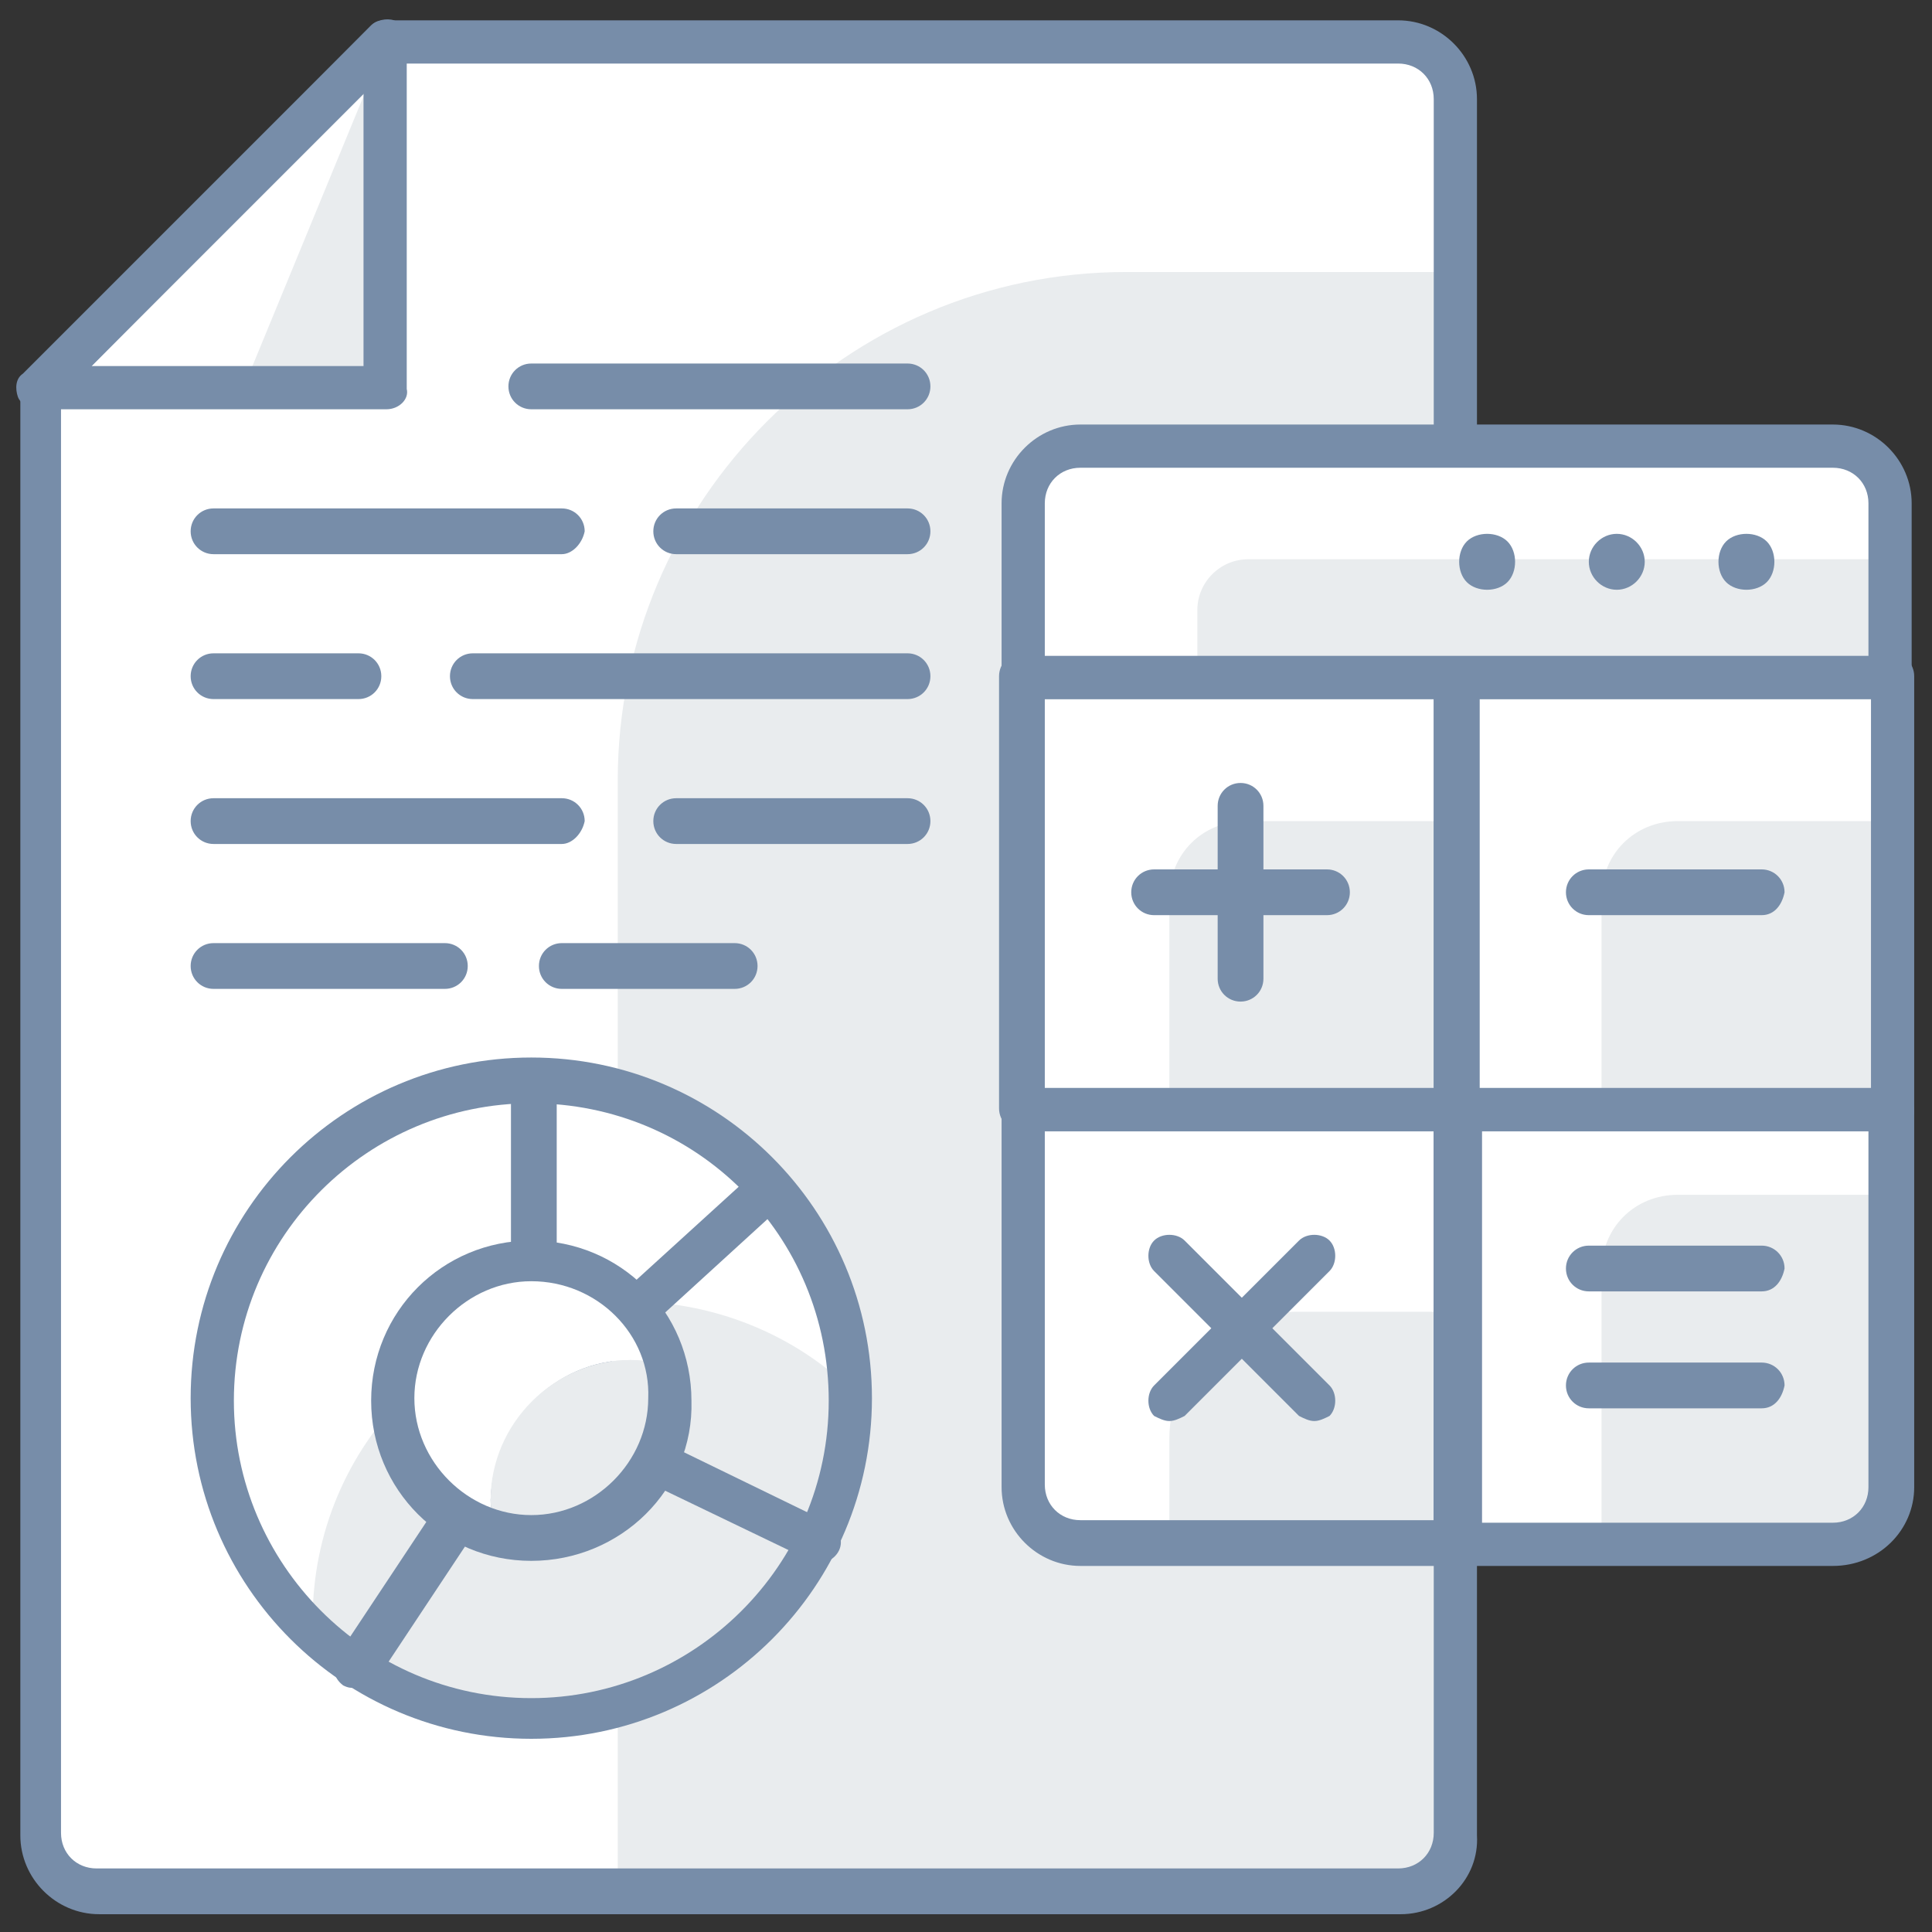 <svg width="76" height="76" viewBox="0 0 76 76" fill="none" xmlns="http://www.w3.org/2000/svg">
<rect x="0" y="0" width="76" height="76" fill="#333333" stroke="none"/>
<path d="M3.9 74.4H55.1C56.4 74.4 57.4 73.4 57.4 72.1V3.9C57.4 2.6 56.4 1.6 55.1 1.6H15.3C10 6.9 7 9.9 1.6 15.3V72.2C1.6 73.4 2.6 74.4 3.9 74.4Z" fill="white"/>
<path d="M24.3 74.4H55.3C56.4 74.4 57.3 73.5 57.3 72.4V10.7H44.3C33.3 10.7 24.3 19.7 24.3 30.7V74.4Z" fill="#E9ECEE"/>
<path d="M42.3 60.8H57.4V43.7H40.3V58.8C40.3 59.9 41.2 60.8 42.3 60.8Z" fill="white"/>
<path d="M57.4 26.6H40.3V43.7H57.4V26.6Z" fill="white"/>
<path d="M57.3 60.8H72.4C73.5 60.8 74.4 59.9 74.4 58.8V43.7H57.3V60.8Z" fill="white"/>
<path d="M74.4 26.6H57.3V43.7H74.4V26.6Z" fill="white"/>
<path d="M63 43.7H74.4V32.3H66C64.3 32.3 63 33.6 63 35.3V43.7Z" fill="#E9ECEE"/>
<path d="M63 60.7H72.4C73.5 60.7 74.4 59.8 74.4 58.7V47H66C64.3 47 63 48.3 63 50V60.7Z" fill="#E9ECEE"/>
<path d="M46 43.7H57.4V32.3H49C47.3 32.3 46 33.6 46 35.3V43.7Z" fill="#E9ECEE"/>
<path d="M46 60.7H57.4V51.6H51C48.2 51.6 46 53.8 46 56.6V60.7Z" fill="#E9ECEE"/>
<path d="M1.6 15.2L15.2 1.6V15.2H1.6Z" fill="white"/>
<path d="M9.6 15.2L15.2 1.6V15.2H9.6Z" fill="#E9ECEE"/>
<path d="M20.9 67.6C27.803 67.6 33.4 62.004 33.4 55.1C33.4 48.196 27.803 42.6 20.9 42.6C13.996 42.6 8.4 48.196 8.4 55.1C8.4 62.004 13.996 67.6 20.9 67.6Z" fill="white"/>
<path d="M33.4 55.1C33.4 54.9 33.4 54.8 33.4 54.6C31.2 52.5 28.1 51.2 24.8 51.2C17.9 51.2 12.3 56.8 12.3 63.7C12.3 63.9 12.3 64 12.3 64.2C14.5 66.3 17.6 67.6 20.9 67.6C27.8 67.6 33.4 62 33.4 55.1Z" fill="#E9ECEE"/>
<path d="M20.9 55.9C20.8 55.9 20.7 55.9 20.6 55.8C20.3 55.7 20.1 55.4 20.1 55V42.6C20.1 42.1 20.5 41.7 21 41.7C21.5 41.7 21.9 42.1 21.9 42.6V53.2L29.7 46.1C30 45.8 30.6 45.8 30.9 46.2C31.2 46.5 31.2 47.1 30.8 47.4L21.6 55.8C21.3 55.8 21.1 55.9 20.9 55.9Z" fill="#778DA9"/>
<path d="M14 66.4C13.8 66.4 13.7 66.4 13.5 66.3C13.1 66 13 65.5 13.3 65.1L20.2 54.7C20.4 54.3 20.9 54.2 21.3 54.4L32.6 59.9C33 60.1 33.2 60.6 33 61C32.8 61.4 32.3 61.6 31.9 61.4L21.3 56.3L14.8 66.1C14.6 66.2 14.3 66.4 14 66.4Z" fill="#778DA9"/>
<path d="M24.8 53.5C25.3 53.5 25.7 53.6 26.2 53.7C25.6 51.3 23.5 49.6 20.9 49.6C17.9 49.6 15.4 52.1 15.4 55.1C15.4 57.6 17.1 59.8 19.5 60.4C19.4 60 19.3 59.5 19.3 59C19.4 56 21.8 53.5 24.8 53.5Z" fill="white"/>
<path d="M26.4 55.1C26.4 54.6 26.3 54.2 26.2 53.7C25.8 53.6 25.3 53.5 24.8 53.5C21.8 53.5 19.3 56 19.3 59C19.3 59.5 19.4 59.9 19.5 60.4C19.9 60.5 20.4 60.6 20.9 60.6C24 60.5 26.4 58.1 26.4 55.1Z" fill="#E9ECEE"/>
<path d="M55.1 75.3H3.9C2.2 75.3 0.8 73.9 0.8 72.2V15.2C0.8 15 0.9 14.8 1.1 14.6L14.6 1C14.8 0.8 15 0.8 15.2 0.8H55C56.7 0.8 58.1 2.2 58.1 3.9V72.2C58.2 73.9 56.8 75.3 55.1 75.3ZM2.4 15.6V72.1C2.4 72.9 3 73.5 3.8 73.5H55C55.8 73.5 56.4 72.9 56.4 72.1V3.9C56.4 3.1 55.8 2.5 55 2.5H15.5L2.4 15.6Z" fill="#778DA9"/>
<path d="M57.3 61.6H42.5C40.8 61.6 39.4 60.2 39.4 58.5V43.7C39.4 43.2 39.8 42.8 40.3 42.8H57.4C57.9 42.8 58.3 43.2 58.3 43.7V60.8C58.2 61.2 57.8 61.6 57.3 61.6ZM41.1 44.5V58.4C41.1 59.2 41.7 59.8 42.5 59.8H56.4V44.5H41.1Z" fill="#778DA9"/>
<path d="M57.3 44.5H40.2C39.7 44.5 39.3 44.1 39.3 43.6V26.6C39.3 26.1 39.7 25.7 40.2 25.7H57.3C57.8 25.7 58.2 26.1 58.2 26.6V43.7C58.2 44.2 57.8 44.5 57.3 44.5ZM41.1 42.8H56.5V27.5H41.1V42.8Z" fill="#778DA9"/>
<path d="M72.1 61.6H57.3C56.8 61.6 56.4 61.2 56.4 60.7V43.7C56.4 43.2 56.8 42.8 57.3 42.8H74.4C74.9 42.8 75.3 43.2 75.3 43.7V58.5C75.3 60.2 73.9 61.6 72.1 61.6ZM58.2 59.9H72.1C72.9 59.9 73.5 59.3 73.5 58.5V44.5H58.1V59.9H58.2Z" fill="#778DA9"/>
<path d="M74.4 44.5H57.3C56.8 44.5 56.4 44.1 56.4 43.6V26.6C56.4 26.1 56.8 25.7 57.3 25.7H74.4C74.9 25.7 75.3 26.1 75.3 26.6V43.7C75.3 44.2 74.9 44.5 74.4 44.5ZM58.2 42.8H73.6V27.5H58.2V42.8Z" fill="#778DA9"/>
<path d="M15.2 16.1H1.5C1.2 16.1 0.8 15.9 0.7 15.6C0.6 15.3 0.6 14.9 0.9 14.7L14.6 1C14.8 0.8 15.2 0.7 15.5 0.8C15.8 0.9 16 1.2 16 1.6V15.3C16.1 15.7 15.7 16.1 15.2 16.1ZM3.6 14.4H14.3V3.6L3.6 14.4Z" fill="#778DA9"/>
<path d="M40.3 26.6H74.4V19.5C74.4 18.4 73.5 17.5 72.4 17.5H42.3C41.2 17.5 40.3 18.4 40.3 19.5V26.6Z" fill="white"/>
<path d="M47.1 26.6H74.4V22H49.1C48 22 47.1 22.9 47.1 24V26.6Z" fill="#E9ECEE"/>
<path d="M58.5 23.2C58.2 23.2 57.9 23.1 57.7 22.9C57.5 22.7 57.4 22.4 57.4 22.1C57.4 21.8 57.5 21.5 57.7 21.3C58.1 20.9 58.9 20.9 59.3 21.3C59.5 21.5 59.6 21.8 59.6 22.1C59.6 22.4 59.5 22.7 59.3 22.9C59.1 23.1 58.8 23.2 58.5 23.2Z" fill="#778DA9"/>
<path d="M62.5 22.1C62.5 21.5 63 21 63.6 21C64.2 21 64.7 21.5 64.7 22.1C64.7 22.7 64.2 23.2 63.6 23.2C63 23.2 62.5 22.7 62.5 22.1Z" fill="#778DA9"/>
<path d="M68.7 23.2C68.4 23.2 68.1 23.1 67.9 22.9C67.7 22.7 67.6 22.4 67.6 22.1C67.6 21.8 67.7 21.5 67.9 21.3C68.3 20.9 69.1 20.9 69.5 21.3C69.7 21.5 69.8 21.8 69.8 22.1C69.8 22.4 69.7 22.7 69.5 22.9C69.3 23.1 69 23.2 68.7 23.2Z" fill="#778DA9"/>
<path d="M52.2 36H45.4C44.9 36 44.5 35.6 44.5 35.1C44.5 34.6 44.9 34.2 45.4 34.2H52.2C52.7 34.2 53.1 34.6 53.1 35.1C53.1 35.6 52.7 36 52.2 36Z" fill="#778DA9"/>
<path d="M69.3 36H62.5C62 36 61.6 35.6 61.6 35.1C61.6 34.6 62 34.2 62.5 34.2H69.3C69.8 34.2 70.2 34.6 70.2 35.1C70.1 35.6 69.8 36 69.3 36Z" fill="#778DA9"/>
<path d="M69.3 55.4H62.5C62 55.4 61.6 55 61.6 54.5C61.6 54 62 53.6 62.5 53.6H69.3C69.8 53.6 70.2 54 70.2 54.5C70.1 55 69.8 55.4 69.3 55.4Z" fill="#778DA9"/>
<path d="M69.3 50.8H62.5C62 50.8 61.6 50.4 61.6 49.9C61.6 49.4 62 49 62.5 49H69.3C69.8 49 70.2 49.4 70.2 49.9C70.1 50.4 69.8 50.8 69.3 50.8Z" fill="#778DA9"/>
<path d="M48.8 39.4C48.3 39.4 47.9 39 47.9 38.5V31.7C47.9 31.2 48.3 30.8 48.8 30.8C49.3 30.8 49.7 31.2 49.7 31.7V38.5C49.7 39 49.3 39.4 48.8 39.4Z" fill="#778DA9"/>
<path d="M51.7 55.9C51.5 55.9 51.3 55.8 51.1 55.7L45.4 50C45.1 49.7 45.1 49.1 45.4 48.8C45.7 48.5 46.3 48.5 46.6 48.8L52.3 54.5C52.6 54.8 52.6 55.4 52.3 55.7C52.1 55.8 51.9 55.9 51.7 55.9Z" fill="#778DA9"/>
<path d="M46 55.9C45.8 55.9 45.6 55.8 45.4 55.7C45.1 55.4 45.1 54.8 45.4 54.5L51.1 48.8C51.4 48.5 52 48.5 52.3 48.8C52.6 49.1 52.6 49.7 52.3 50L46.6 55.7C46.4 55.8 46.2 55.9 46 55.9Z" fill="#778DA9"/>
<path d="M20.9 68.4C13.5 68.4 7.5 62.4 7.5 55C7.5 47.6 13.5 41.6 20.9 41.6C28.3 41.6 34.3 47.6 34.3 55C34.3 62.4 28.3 68.4 20.9 68.4ZM20.9 43.4C14.5 43.4 9.2 48.6 9.2 55.1C9.2 61.5 14.4 66.8 20.9 66.8C27.3 66.8 32.6 61.6 32.6 55.1C32.6 48.6 27.4 43.4 20.9 43.4Z" fill="#778DA9"/>
<path d="M20.9 61.4C17.4 61.4 14.6 58.6 14.6 55.1C14.6 51.6 17.4 48.8 20.9 48.8C24.4 48.8 27.2 51.6 27.2 55.1C27.3 58.6 24.4 61.4 20.9 61.4ZM20.9 50.4C18.4 50.4 16.3 52.5 16.3 55C16.3 57.5 18.4 59.6 20.9 59.6C23.4 59.6 25.5 57.5 25.5 55C25.6 52.5 23.5 50.4 20.9 50.4Z" fill="#778DA9"/>
<path d="M35.7 21.8H26.6C26.1 21.8 25.7 21.4 25.7 20.9C25.7 20.4 26.1 20 26.6 20H35.7C36.2 20 36.6 20.4 36.6 20.9C36.6 21.4 36.2 21.8 35.7 21.8Z" fill="#778DA9"/>
<path d="M22.1 21.8H8.4C7.9 21.8 7.5 21.4 7.5 20.9C7.5 20.4 7.9 20 8.4 20H22.1C22.6 20 23 20.4 23 20.9C22.9 21.4 22.5 21.8 22.1 21.8Z" fill="#778DA9"/>
<path d="M35.7 16.1H20.9C20.4 16.1 20 15.7 20 15.2C20 14.7 20.4 14.3 20.9 14.3H35.7C36.2 14.3 36.6 14.7 36.6 15.2C36.6 15.7 36.2 16.1 35.7 16.1Z" fill="#778DA9"/>
<path d="M35.7 27.5H18.6C18.1 27.5 17.7 27.1 17.7 26.6C17.7 26.1 18.1 25.7 18.6 25.7H35.7C36.2 25.7 36.6 26.1 36.6 26.6C36.6 27.1 36.2 27.5 35.7 27.5Z" fill="#778DA9"/>
<path d="M14.1 27.5H8.4C7.9 27.5 7.5 27.1 7.5 26.6C7.5 26.1 7.9 25.7 8.4 25.7H14.1C14.6 25.7 15 26.1 15 26.6C15 27.1 14.6 27.5 14.1 27.5Z" fill="#778DA9"/>
<path d="M35.7 33.2H26.6C26.1 33.2 25.7 32.8 25.7 32.3C25.7 31.8 26.1 31.4 26.6 31.4H35.7C36.2 31.4 36.6 31.8 36.6 32.3C36.6 32.8 36.2 33.2 35.7 33.2Z" fill="#778DA9"/>
<path d="M22.1 33.2H8.4C7.9 33.2 7.5 32.8 7.5 32.3C7.5 31.8 7.9 31.4 8.4 31.4H22.1C22.6 31.4 23 31.8 23 32.3C22.9 32.8 22.5 33.2 22.1 33.2Z" fill="#778DA9"/>
<path d="M28.9 38.9H22.1C21.6 38.9 21.2 38.5 21.2 38C21.2 37.5 21.6 37.1 22.1 37.1H28.9C29.4 37.1 29.8 37.5 29.8 38C29.8 38.5 29.4 38.9 28.9 38.9Z" fill="#778DA9"/>
<path d="M17.5 38.9H8.4C7.9 38.9 7.5 38.5 7.5 38C7.5 37.5 7.9 37.1 8.4 37.1H17.5C18 37.1 18.4 37.5 18.4 38C18.4 38.5 18 38.9 17.5 38.9Z" fill="#778DA9"/>
<path d="M74.4 27.5H40.3C39.8 27.5 39.4 27.1 39.4 26.6V19.8C39.4 18.1 40.8 16.7 42.5 16.7H72.1C73.8 16.7 75.2 18.1 75.2 19.8V26.6C75.3 27.1 74.9 27.5 74.4 27.5ZM41.1 25.8H73.5V19.8C73.5 19 72.9 18.4 72.1 18.4H42.5C41.7 18.4 41.1 19 41.1 19.8V25.8Z" fill="#778DA9"/>
</svg>
